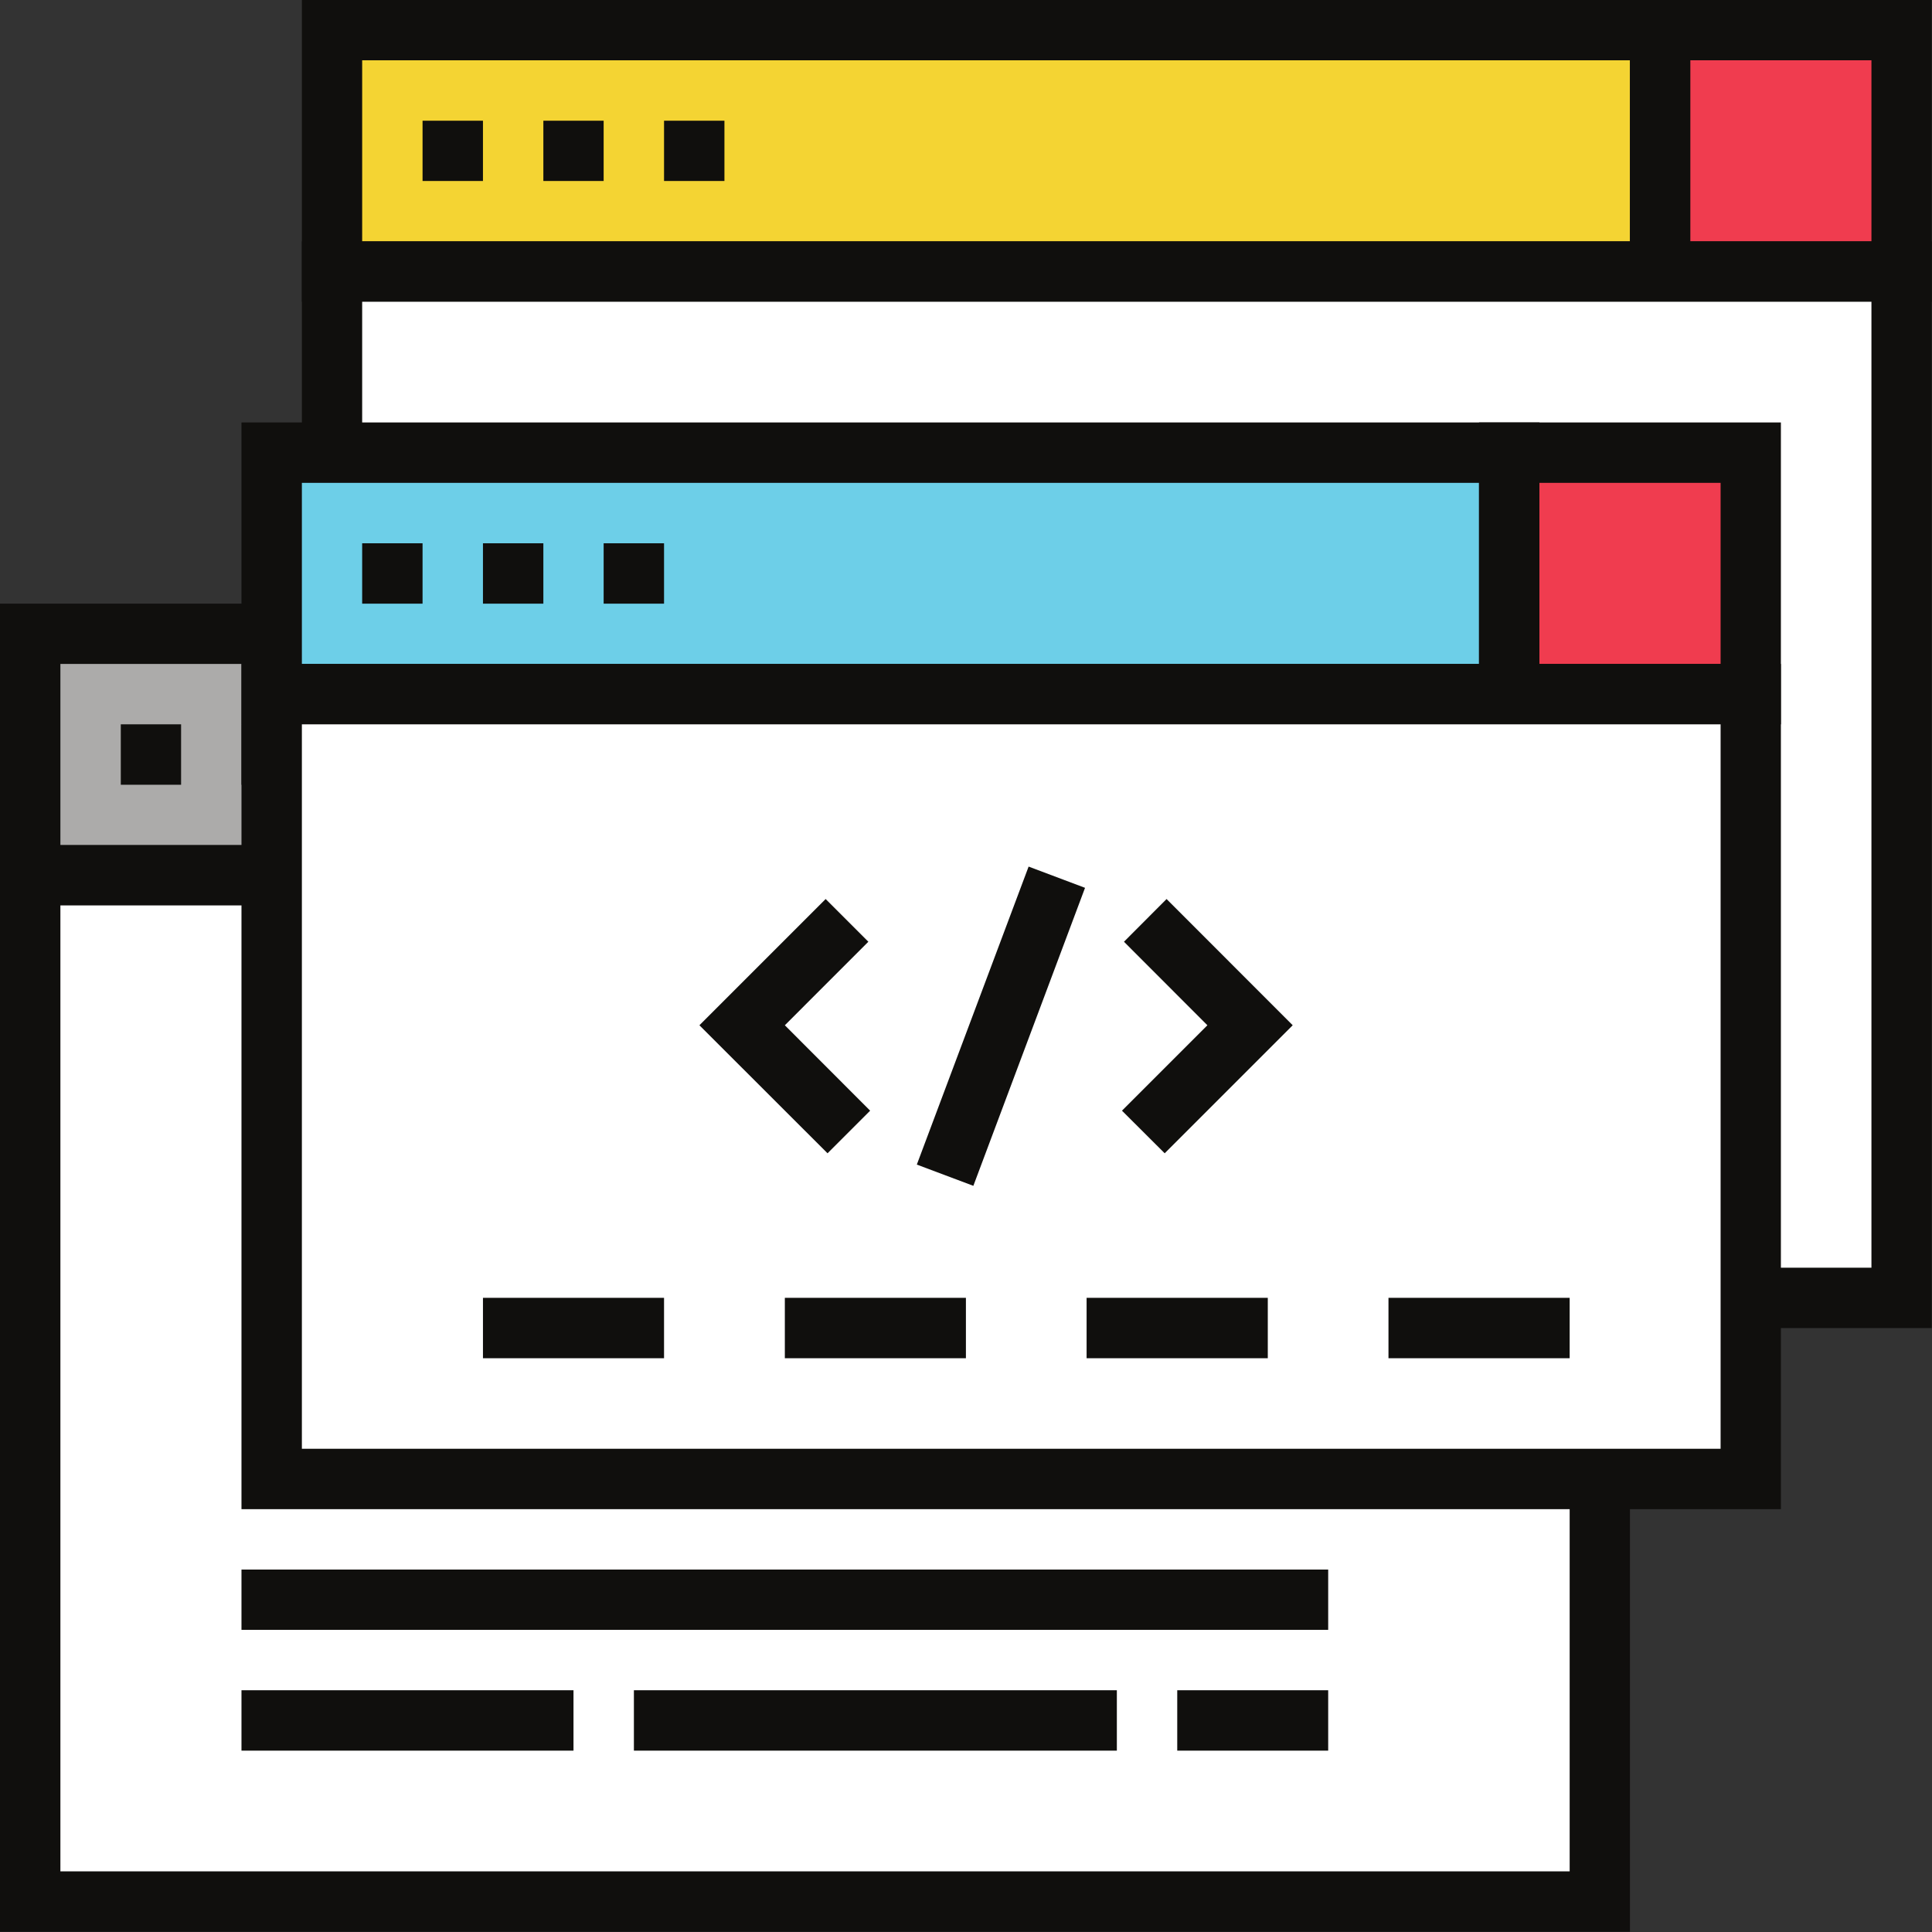 <svg xmlns="http://www.w3.org/2000/svg" xmlns:xlink="http://www.w3.org/1999/xlink" width="1080" viewBox="0 0 810 810" height="1080" preserveAspectRatio="xMidYMid meet"><rect x="0" y="0" width="810" height="810" fill="#333333" stroke="none"/><defs><clipPath id="id1"><path d="M 683 0 L 809.887 0 L 809.887 127 L 683 127 Z M 683 0 " clip-rule="nonzero"></path></clipPath><clipPath id="id2"><path d="M 126 101.109 L 809.887 101.109 L 809.887 557 L 126 557 Z M 126 101.109 " clip-rule="nonzero"></path></clipPath><clipPath id="id3"><path d="M 0 354 L 684 354 L 684 809.887 L 0 809.887 Z M 0 354 " clip-rule="nonzero"></path></clipPath></defs><path fill="#f4d433" d="M 139.203 12.594 L 139.203 113.836 L 696.051 113.836 L 696.051 12.594 L 139.203 12.594 " fill-opacity="1" fill-rule="nonzero"></path><path fill="#100f0d" d="M 151.84 101.199 L 683.367 101.199 L 683.367 25.277 L 151.84 25.277 Z M 708.688 126.52 L 126.562 126.52 L 126.562 -0.043 L 708.688 -0.043 L 708.688 126.52 " fill-opacity="1" fill-rule="nonzero"></path><path fill="#f03c4f" d="M 797.293 12.594 L 696.051 12.594 L 696.051 113.836 L 797.293 113.836 L 797.293 12.594 " fill-opacity="1" fill-rule="nonzero"></path><g clip-path="url(#id1)"><path fill="#100f0d" d="M 708.688 101.199 L 784.609 101.199 L 784.609 25.277 L 708.688 25.277 Z M 809.93 126.52 L 683.367 126.52 L 683.367 -0.043 L 809.93 -0.043 L 809.93 126.52 " fill-opacity="1" fill-rule="nonzero"></path></g><path fill="#ffffff" d="M 139.203 113.836 L 139.203 544.121 L 797.293 544.121 L 797.293 113.836 L 139.203 113.836 " fill-opacity="1" fill-rule="nonzero"></path><g clip-path="url(#id2)"><path fill="#100f0d" d="M 151.84 531.484 L 784.609 531.484 L 784.609 126.52 L 151.84 126.52 Z M 809.93 556.805 L 126.562 556.805 L 126.562 101.199 L 809.93 101.199 L 809.93 556.805 " fill-opacity="1" fill-rule="nonzero"></path></g><path fill="#100f0d" d="M 177.16 75.875 L 177.16 50.598 L 202.484 50.598 L 202.484 75.875 C 177.16 75.875 202.484 75.875 177.16 75.875 Z M 227.805 75.875 L 227.805 50.598 L 253.082 50.598 L 253.082 75.875 C 227.805 75.875 253.082 75.875 227.805 75.875 Z M 278.402 75.875 L 278.402 50.598 L 303.723 50.598 L 303.723 75.875 C 278.402 75.875 303.723 75.875 278.402 75.875 " fill-opacity="1" fill-rule="nonzero"></path><path fill="#acabaa" d="M 12.641 265.719 L 12.641 366.961 L 569.488 366.961 L 569.488 265.719 L 12.641 265.719 " fill-opacity="1" fill-rule="nonzero"></path><path fill="#100f0d" d="M 25.32 354.324 L 556.848 354.324 L 556.848 278.359 L 25.32 278.359 Z M 582.125 379.602 L 0 379.602 L 0 253.082 L 582.125 253.082 L 582.125 379.602 " fill-opacity="1" fill-rule="nonzero"></path><path fill="#f03c4f" d="M 670.73 265.719 L 569.488 265.719 L 569.488 366.961 L 670.73 366.961 L 670.73 265.719 " fill-opacity="1" fill-rule="nonzero"></path><path fill="#100f0d" d="M 582.125 354.324 L 658.09 354.324 L 658.09 278.359 L 582.125 278.359 Z M 683.367 379.602 L 556.848 379.602 L 556.848 253.082 L 683.367 253.082 L 683.367 379.602 " fill-opacity="1" fill-rule="nonzero"></path><path fill="#ffffff" d="M 12.641 366.961 L 12.641 797.246 L 670.73 797.246 L 670.73 366.961 L 12.641 366.961 " fill-opacity="1" fill-rule="nonzero"></path><g clip-path="url(#id3)"><path fill="#100f0d" d="M 25.32 784.566 L 658.09 784.566 L 658.09 379.602 L 25.32 379.602 Z M 683.367 809.887 L 0 809.887 L 0 354.324 L 683.367 354.324 L 683.367 809.887 " fill-opacity="1" fill-rule="nonzero"></path></g><path fill="#100f0d" d="M 50.641 329 L 50.641 303.68 L 75.922 303.68 L 75.922 329 C 50.641 329 75.922 329 50.641 329 Z M 101.242 329 L 101.242 303.68 L 126.562 303.68 L 126.562 329 C 101.242 329 126.562 329 101.242 329 Z M 151.84 329 L 151.84 303.68 L 177.16 303.68 L 177.16 329 C 151.84 329 177.16 329 151.84 329 " fill-opacity="1" fill-rule="nonzero"></path><path fill="#6dcfe8" d="M 113.879 189.801 L 113.879 291.043 L 632.77 291.043 L 632.77 189.801 L 113.879 189.801 " fill-opacity="1" fill-rule="nonzero"></path><path fill="#100f0d" d="M 126.562 278.359 L 620.086 278.359 L 620.086 202.438 L 126.562 202.438 Z M 645.406 303.68 L 101.242 303.68 L 101.242 177.117 L 645.406 177.117 L 645.406 303.68 " fill-opacity="1" fill-rule="nonzero"></path><path fill="#f03c4f" d="M 734.012 189.801 L 632.77 189.801 L 632.77 291.043 L 734.012 291.043 L 734.012 189.801 " fill-opacity="1" fill-rule="nonzero"></path><path fill="#100f0d" d="M 645.406 278.359 L 721.371 278.359 L 721.371 202.438 L 645.406 202.438 Z M 746.648 303.68 L 620.086 303.68 L 620.086 177.117 L 746.648 177.117 L 746.648 303.68 " fill-opacity="1" fill-rule="nonzero"></path><path fill="#ffffff" d="M 113.879 291.043 L 113.879 620.043 L 734.012 620.043 L 734.012 291.043 L 113.879 291.043 " fill-opacity="1" fill-rule="nonzero"></path><path fill="#100f0d" d="M 126.562 607.402 L 721.371 607.402 L 721.371 303.68 L 126.562 303.68 Z M 746.648 632.727 L 101.242 632.727 L 101.242 278.359 L 746.648 278.359 L 746.648 632.727 " fill-opacity="1" fill-rule="nonzero"></path><path fill="#100f0d" d="M 151.84 253.082 L 151.84 227.762 L 177.16 227.762 L 177.16 253.082 C 151.84 253.082 177.16 253.082 151.84 253.082 Z M 202.484 253.082 L 202.484 227.762 L 227.805 227.762 L 227.805 253.082 C 202.484 253.082 227.805 253.082 202.484 253.082 Z M 253.082 253.082 L 253.082 227.762 L 278.402 227.762 L 278.402 253.082 C 253.082 253.082 278.402 253.082 253.082 253.082 " fill-opacity="1" fill-rule="nonzero"></path><path fill="#100f0d" d="M 488.301 483.52 L 470.395 465.656 L 506.207 429.848 L 471.23 394.828 L 489.09 376.922 L 541.973 429.848 L 488.301 483.52 " fill-opacity="1" fill-rule="nonzero"></path><path fill="#100f0d" d="M 346.949 483.52 L 293.234 429.848 L 346.16 376.922 L 364.066 394.828 L 329.047 429.848 L 364.812 465.656 L 346.949 483.52 " fill-opacity="1" fill-rule="nonzero"></path><path fill="#100f0d" d="M 408.082 497.164 L 384.383 488.258 L 431.25 363.32 L 454.906 372.227 L 408.082 497.164 " fill-opacity="1" fill-rule="nonzero"></path><path fill="#100f0d" d="M 240.441 733.965 L 101.242 733.965 L 101.242 708.645 L 240.441 708.645 Z M 468.246 733.965 L 265.766 733.965 L 265.766 708.645 L 468.246 708.645 Z M 556.848 733.965 L 493.566 733.965 L 493.566 708.645 L 556.848 708.645 L 556.848 733.965 " fill-opacity="1" fill-rule="nonzero"></path><path fill="#100f0d" d="M 556.848 683.324 L 101.242 683.324 L 101.242 658.047 L 556.848 658.047 L 556.848 683.324 " fill-opacity="1" fill-rule="nonzero"></path><path fill="#100f0d" d="M 278.402 569.445 L 202.484 569.445 L 202.484 544.121 L 278.402 544.121 L 278.402 569.445 " fill-opacity="1" fill-rule="nonzero"></path><path fill="#100f0d" d="M 404.965 569.445 L 329.047 569.445 L 329.047 544.121 L 404.965 544.121 L 404.965 569.445 " fill-opacity="1" fill-rule="nonzero"></path><path fill="#100f0d" d="M 531.527 569.445 L 455.562 569.445 L 455.562 544.121 L 531.527 544.121 L 531.527 569.445 " fill-opacity="1" fill-rule="nonzero"></path><path fill="#100f0d" d="M 658.09 569.445 L 582.125 569.445 L 582.125 544.121 L 658.09 544.121 L 658.09 569.445 " fill-opacity="1" fill-rule="nonzero"></path></svg>